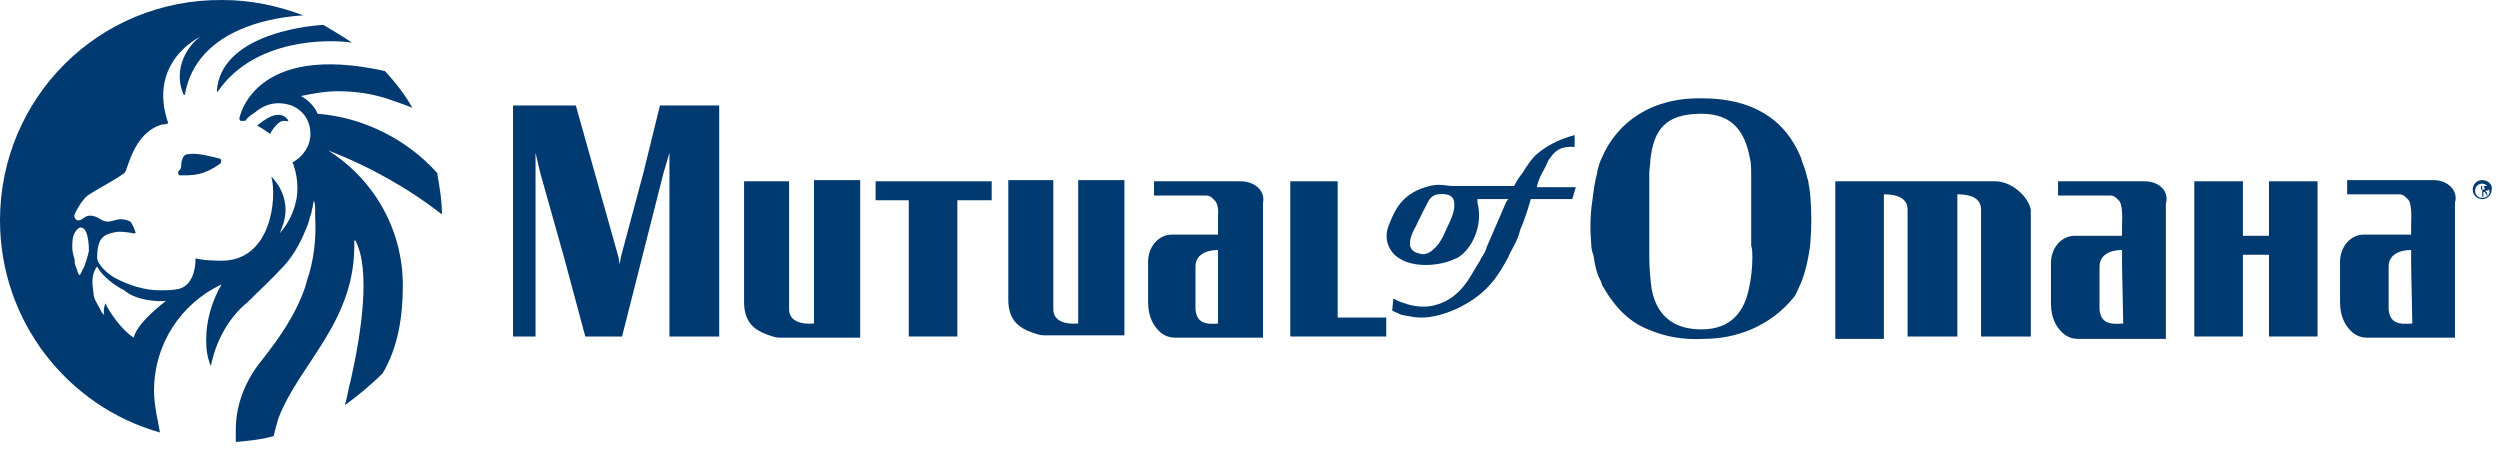 <svg width="211" height="38" viewBox="0 0 211 38" fill="none" xmlns="http://www.w3.org/2000/svg">
<path d="M29.7 3.601C29 3.101 28.1 2.601 27.3 2.101C25.4 2.201 18.6 3.101 18.3 7.701C18.3 7.701 18.3 7.801 18.4 7.701C21.5 3.201 27.8 3.301 29.7 3.601Z" fill="#003A70"/>
<path d="M16 13.001C15.7 13.001 15.5 13.101 15.4 13.401C15.2 13.901 15.4 14.201 15.1 14.401C15 14.501 15 14.801 15.2 14.801C16.4 14.801 17.2 14.801 18.6 13.801C18.7 13.701 18.7 13.501 18.6 13.401C17.8 13.201 16.7 12.901 16 13.001Z" fill="#003A70"/>
<path d="M23.9 10.201C23.967 10.201 23.967 10.201 23.9 10.201C24.3 10.201 24.4 10.301 24.3 10.101C23.5 9.101 22.2 10.201 21.7 10.601C22.1 10.801 22.5 11.101 22.8 11.301C23.1 10.701 23.6 10.201 23.9 10.201Z" fill="#003A70"/>
<path d="M34 24.101C34 19.301 31.5 15.101 27.7 12.701C31.1 14.001 34.5 15.901 37.3 18.101C37.3 16.901 37.1 15.801 36.9 14.601C34.4 11.801 30.7 9.901 26.8 9.601C26.7 9.301 26.3 8.601 25.4 8.101C26.4 7.901 27.4 7.701 28.5 7.701C30 7.701 31.3 7.901 32.6 8.301C33.5 8.601 34.6 9.001 34.8 9.101C34.2 8.001 33.4 7.001 32.5 6.001C21.3 3.501 20.2 10.001 20.2 10.001C20.2 10.068 20.233 10.134 20.3 10.201H20.7C20.9 9.901 21.2 9.701 21.5 9.501C22.1 9.001 23.1 8.401 24.6 8.901C25.6 9.301 26.2 10.201 26.2 11.301C26.2 12.301 25.6 13.201 24.7 13.701C24.7 13.801 24.8 13.901 24.8 14.001C25 14.601 25.1 15.201 25.1 15.901C25.1 17.301 24.5 18.701 23.6 19.701C23.6 19.701 23.7 19.501 23.8 19.201C24 18.701 24.1 18.201 24.1 17.701C24.1 16.601 23.6 15.601 22.9 14.901C23.4 16.701 22.9 22.101 18.6 22.001C18.6 22.001 17.1 22.001 16.5 21.801C16.5 21.801 16.6 24.101 15 24.401C14.5 24.501 14 24.501 13.5 24.501C12.2 24.501 10.9 24.101 9.6 23.401C8.5 22.701 8.2 22.001 8.2 21.801C8.2 20.101 8.7 19.801 9.7 19.601C10.1 19.501 10.8 19.601 11.3 19.701C11.4 19.701 11.5 19.701 11.4 19.501C11.3 19.201 11.1 18.801 11 18.701C10.8 18.601 10.5 18.501 10.2 18.501C9.8 18.501 9.5 18.701 9.1 18.701C8.5 18.701 8.3 18.201 7.6 18.201C7.1 18.201 7 18.601 6.6 18.601C6.4 18.601 6.2 18.301 6.3 18.101C6.5 17.601 7 16.801 7.4 16.501C8.3 15.901 9.7 15.201 10.5 14.601C10.8 14.401 11.2 11.201 13.7 10.501C13.9 10.501 14 10.501 14.2 10.401C12.4 5.201 16.9 3.101 16.9 3.101C16 3.701 14.5 5.701 15.5 8.001H15.6C16.6 2.201 23.6 1.401 25.6 1.301C23.5 0.501 21.2 0.001 18.8 0.001C8.3 -0.099 0 8.301 0 18.601C0 27.101 5.7 34.301 13.5 36.501L13.2 34.901C13.1 34.301 13 33.701 13 33.001C13 29.001 15.3 25.601 18.7 24.001C17.9 25.401 17.4 27.001 17.4 28.701C17.4 29.501 17.5 30.201 17.8 30.901C18.2 28.801 19.3 26.801 20.9 25.501C21.9 24.501 22.8 23.701 24 22.401C24.9 21.401 25.5 20.201 26 18.901C26.1 18.501 26.2 18.201 26.3 17.901C26.3 17.701 26.4 17.501 26.4 17.401C26.4 17.301 26.5 16.901 26.5 16.901C26.5 16.901 26.6 17.301 26.6 17.601V18.301C26.7 20.101 26.5 22.001 25.9 23.701C25.9 23.801 25.8 24.001 25.8 24.101C25 26.501 23.6 28.501 22.1 30.401C20.8 32.001 19.9 34.001 19.9 36.301V37.301C21 37.201 22.1 37.101 23.1 36.801C23.2 36.301 23.5 35.301 23.5 35.301C25.3 30.601 30.1 27.101 29.9 20.301H30C31.3 22.801 30.5 28.101 29.6 32.101C29.4 32.801 29.3 33.601 29.1 34.201C30.2 33.401 31.3 32.501 32.3 31.501C33.6 29.301 34 26.701 34 24.101ZM7 22.701C6.9 22.901 6.8 23.201 6.7 23.201C6.6 23.201 6.5 22.701 6.4 22.501C6.3 22.301 6.3 22.101 6.3 21.901C6.2 21.601 6.1 21.201 6.1 20.901C6.1 20.401 6.1 19.901 6.4 19.501C6.4 19.501 6.6 19.201 6.8 19.201C7.4 19.201 7.5 20.401 7.5 21.201C7.4 21.601 7.2 22.401 7 22.701ZM14 25.401C11.3 27.501 11.3 28.501 11.3 28.501C10.3 27.901 9.2 26.301 8.9 25.601C8.8 25.801 8.7 26.301 8.8 26.501C8.8 26.501 8.8 26.601 8.7 26.501C8.6 26.401 8.5 26.201 8.4 26.001C8.2 25.601 7.9 25.201 7.9 24.801C7.9 24.801 7.8 24.101 7.8 23.801C7.8 23.201 8 22.701 8.2 22.501C8.6 23.301 9.8 24.201 10.5 24.501C11.1 25.101 12.6 25.501 14 25.401Z" fill="#003A70"/>
<path d="M112.9 21.701V15.301H108.9V21.701V28.401H117V26.801H112.9V21.701Z" fill="#003A70"/>
<path d="M73.9 16.901H76.7V21.601V28.401H80.8V21.701V16.901H83.7V15.301H73.9V16.901Z" fill="#003A70"/>
<path d="M68.7 21.701V27.301C67.6 27.401 66.6 27.101 66.6 26.101V15.301H62.8V25.501C62.8 27.001 63.5 27.701 64.4 28.101C64.9 28.301 65.4 28.501 65.8 28.501H72.6V15.201H68.7V21.701Z" fill="#003A70"/>
<path d="M104.7 15.301H97.4V16.501H101.8C102.2 16.501 102.4 16.801 102.6 17.001C102.9 17.501 102.8 18.201 102.8 18.201V19.801H98.9C97.8 19.801 96.9 20.801 96.9 22.101V25.501C96.9 26.801 97.4 27.601 98 28.101C98.4 28.401 98.8 28.501 99.2 28.501H106.6V17.101C106.8 16.101 105.9 15.301 104.7 15.301ZM102.9 27.301C101.8 27.401 101 27.301 100.9 26.101V22.501C100.9 21.501 101.8 21.101 102.8 21.101V27.301H102.9Z" fill="#003A70"/>
<path d="M91 21.701V27.301C89.9 27.401 88.9 27.101 88.9 26.101V15.201H85.1V25.301C85.1 26.801 85.8 27.501 86.7 27.901C87.2 28.101 87.7 28.301 88.1 28.301H94.9V15.201H91V21.701Z" fill="#003A70"/>
<path d="M168.4 15.301H154.9V28.601H159V16.401C160.1 16.401 161 16.701 161 17.701V28.401H165.2V16.401C166.3 16.401 167.2 16.701 167.2 17.701V28.401H171.4V17.701C171.2 16.601 169.8 15.301 168.4 15.301Z" fill="#003A70"/>
<path d="M152.6 15.201C152.5 15.001 152.5 14.801 152.4 14.501C152.3 14.101 152.1 13.701 152 13.301C150.6 9.901 147.7 8.301 143.7 8.301C139.4 8.201 136.5 10.301 135.2 13.301C135 13.701 134.9 14.101 134.8 14.501V14.601C134.6 15.301 134.5 16.101 134.4 16.901C134.2 18.101 134.2 19.501 134.3 20.601C134.3 21.001 134.4 21.301 134.5 21.601C134.6 22.401 134.8 23.201 135.1 23.701C135.2 23.901 135.2 24.101 135.3 24.201C136.4 26.101 137.6 27.201 139.1 27.801C140.5 28.401 142 28.701 143.8 28.601C145.3 28.601 146.6 28.301 147.8 27.801C149.2 27.201 150.4 26.301 151.3 25.201C151.6 24.901 151.7 24.501 151.9 24.101C152.5 22.901 152.8 20.701 152.8 20.401C152.9 19.201 152.9 17.801 152.8 16.701C152.8 16.401 152.7 15.801 152.6 15.201ZM147.9 21.701C147.9 22.601 147.8 23.501 147.6 24.401C147.2 26.301 146.1 27.801 143.6 27.801C141.1 27.801 139.8 26.501 139.4 24.401C139.3 23.601 139.2 22.701 139.2 21.701V14.601C139.2 14.201 139.3 13.801 139.3 13.401C139.6 11.001 140.5 9.601 143.6 9.601C146.3 9.601 147.3 11.201 147.7 13.401C147.8 13.801 147.8 14.201 147.8 14.601V20.701C147.9 21.101 147.9 21.401 147.9 21.701Z" fill="#003A70"/>
<path d="M54.3 14.601L52.4 21.701L52.3 22.301L52.2 21.701L50.2 14.601L48.6 8.901H43.3V14.601V21.701V28.401H45.2V21.701V14.601V12.901L45.6 14.601L47.6 21.701L49.4 28.401H52.5L54.2 21.701L56 14.601L56.5 12.901V14.601V21.701V28.401H60.7V21.701V14.601V8.901H55.7L54.3 14.601Z" fill="#003A70"/>
<path d="M128.5 14.601C128 15.201 127.8 15.701 127.8 15.701H122.5C121.7 15.601 121.2 15.501 120.3 15.801C118.3 16.401 117.7 17.801 117.3 18.801C116.9 19.601 116.9 20.601 117.6 21.401C117.7 21.501 117.9 21.701 118.1 21.801C119.3 22.601 121.5 22.501 122.9 21.801C123 21.801 123.1 21.701 123.1 21.701C124.2 21.001 125.2 19.101 124.7 17.101V16.801H127.3C127.3 16.801 127.2 16.901 127.1 17.101C126.8 17.801 126.1 19.401 125.5 20.801C125.4 21.201 125.2 21.501 125 21.801C124.9 22.101 124.7 22.301 124.6 22.501C124.1 23.301 123.3 25.101 121.3 25.701C119.5 26.301 117.6 25.201 117.6 25.201L117.5 26.201C117.8 26.401 118 26.401 118.1 26.501C118.3 26.601 118.5 26.601 119 26.701C121.1 27.201 124 25.801 125.4 24.401C125.8 24.001 126.4 23.401 127.3 21.701C127.4 21.401 127.6 21.101 127.8 20.701C128 20.301 128.2 19.901 128.3 19.401C128.8 18.301 129.2 16.801 129.2 16.801H132.7L133 15.801H129.7C129.8 15.401 129.9 15.101 130.1 14.701C130.4 14.201 130.6 13.701 130.7 13.501C131.1 13.001 131.4 12.301 132.9 12.401V11.401C131.4 11.801 130.4 12.401 129.6 13.101C129.2 13.501 128.8 14.101 128.5 14.601ZM122 19.501C121.8 20.001 121.6 20.301 121.4 20.601C120.9 21.201 120.4 21.601 119.8 21.401C119.3 21.301 119 21.001 119 20.601C119 20.101 119.2 19.601 119.5 19.101C119.7 18.601 120.6 16.901 120.6 16.901C120.8 16.601 121.1 16.401 121.4 16.401C122.1 16.301 122.6 16.501 122.7 16.901C122.9 17.801 122.4 18.601 122 19.501Z" fill="#003A70"/>
<path d="M181 15.301H173.7V16.501H178.1C178.5 16.501 178.7 16.801 178.9 17.001C179.2 17.501 179.1 18.901 179.1 18.901V19.901H175.1C174 19.901 173.1 20.901 173.1 22.201V25.601C173.1 26.901 173.6 27.701 174.2 28.201C174.6 28.501 175 28.601 175.4 28.601H182.8V17.201C183.1 16.101 182.2 15.301 181 15.301ZM179.2 27.301C178.1 27.401 177.3 27.301 177.2 26.101V22.501C177.2 21.501 178.1 21.101 179.1 21.101V22.401L179.2 27.301Z" fill="#003A70"/>
<path d="M205.4 15.201H198.1V16.401H202.5C202.9 16.401 203.1 16.701 203.3 16.901C203.6 17.401 203.5 18.801 203.5 18.801V19.801H199.5C198.4 19.801 197.5 20.801 197.5 22.101V25.501C197.5 26.801 198 27.601 198.6 28.101C199 28.401 199.4 28.501 199.8 28.501H207.2V17.101C207.5 16.101 206.6 15.201 205.4 15.201ZM203.6 27.301C202.5 27.401 201.7 27.301 201.6 26.101V22.501C201.6 21.501 202.5 21.101 203.5 21.101V22.401L203.6 27.301Z" fill="#003A70"/>
<path d="M191.5 17.001V19.301V19.901H189.3V19.301V17.001V15.301H185.2V17.001V19.301V20.401V24.401V28.001V28.401H189.3V28.001V24.401V21.501H191.5V24.401V28.001V28.401H195.6V28.001V24.401V20.401V19.301V17.001V15.301H191.5V17.001Z" fill="#003A70"/>
<path d="M209.5 15.201C209 15.201 208.7 15.601 208.7 16.001C208.7 16.501 209.1 16.801 209.5 16.801C210 16.801 210.3 16.401 210.3 16.001C210.4 15.601 210 15.201 209.5 15.201ZM209.5 16.701C209.1 16.701 208.9 16.401 208.9 16.101C208.9 15.701 209.2 15.501 209.5 15.501C209.8 15.501 210.1 15.801 210.1 16.101C210.2 16.401 209.9 16.701 209.5 16.701Z" fill="#003A70"/>
<path d="M209.7 15.901V16.001H209.4V15.701H209.6C209.667 15.768 209.7 15.834 209.7 15.901ZM210 16.501C210 16.501 209.9 16.401 209.9 16.301C209.9 16.301 209.9 16.201 209.8 16.201V16.101C210 16.101 210.1 16.001 210.1 15.901C210.1 15.801 210.1 15.801 210 15.701H209.5V16.601H209.6V16.201H209.7C209.7 16.201 209.8 16.301 209.9 16.501C209.8 16.401 209.8 16.501 210 16.501Z" fill="#003A70"/>
</svg>
